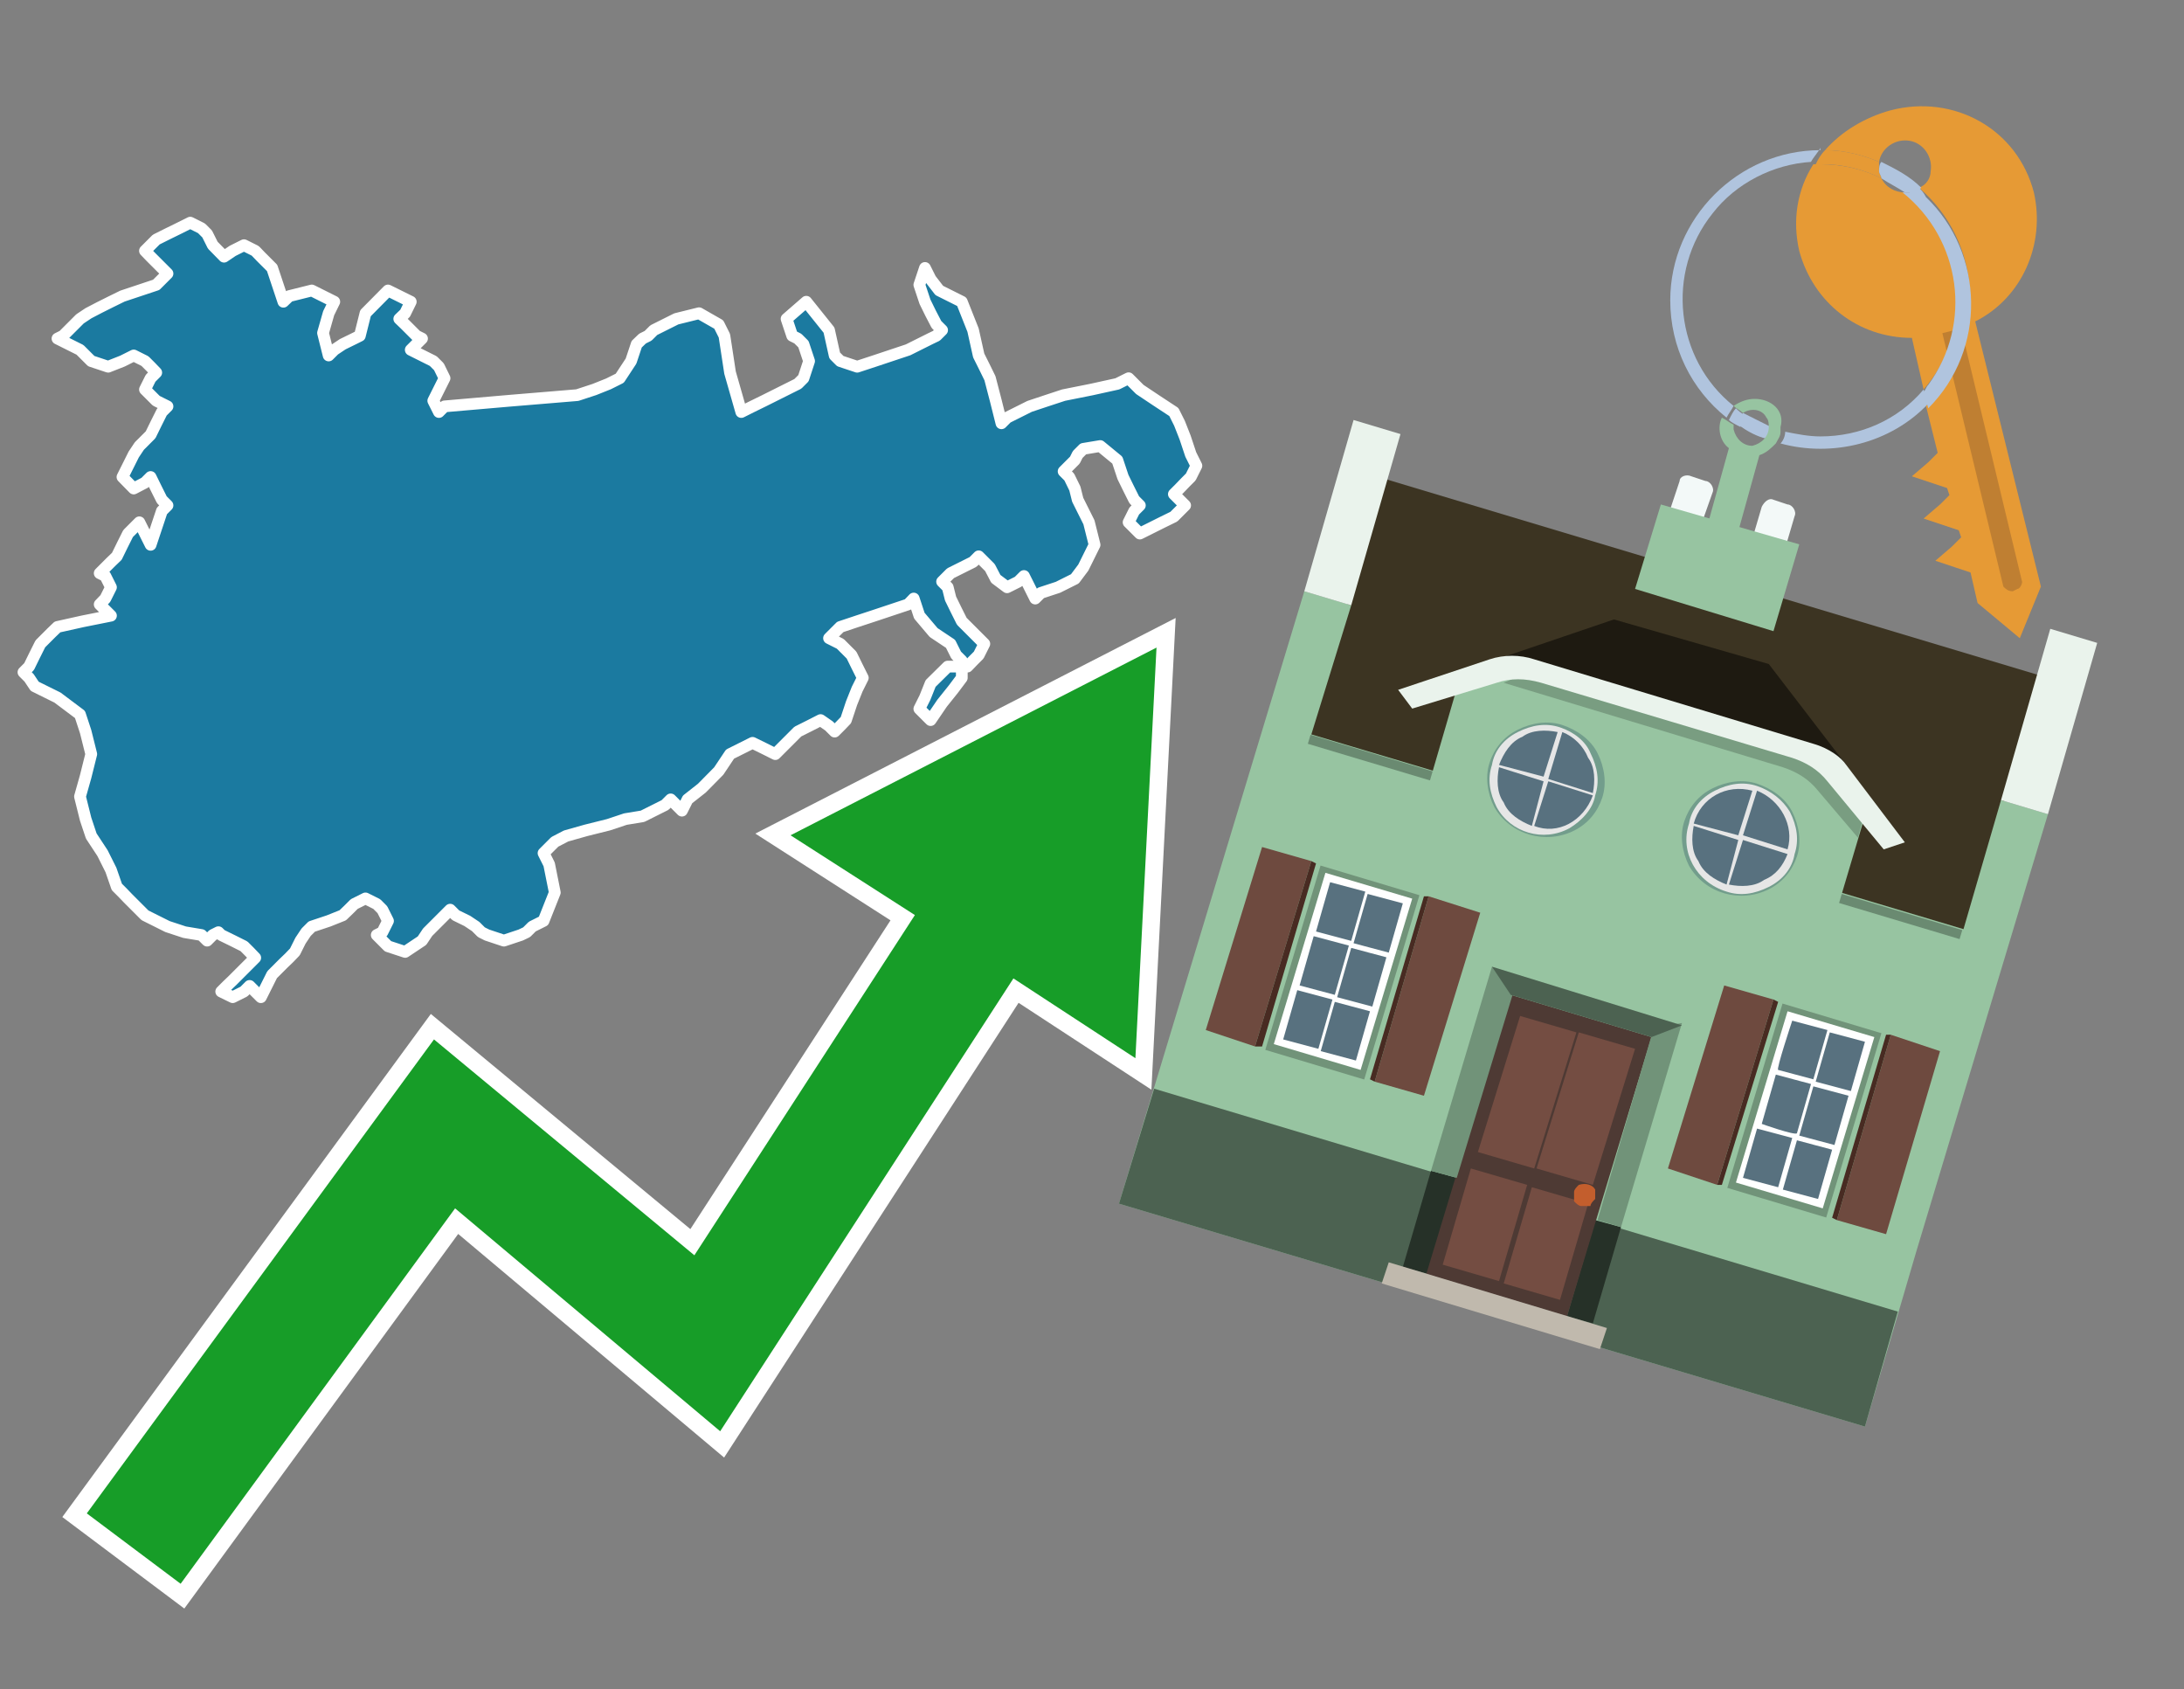 <?xml version="1.0" encoding="utf-8"?>
<!-- Generator: Adobe Illustrator 26.0.3, SVG Export Plug-In . SVG Version: 6.00 Build 0)  -->
<svg version="1.1" id="Text" xmlns="http://www.w3.org/2000/svg" xmlns:xlink="http://www.w3.org/1999/xlink" x="0px" y="0px"
	 width="93.1px" height="72px" viewBox="0 0 93.1 72" style="enable-background:new 0 0 93.1 72;" xml:space="preserve">
<rect x="0" y="0" width="93.1" height="72" fill="#808080" stroke="none"/>
<style type="text/css">
	.st0{fill:#1B7AA0;stroke:#FFFFFF;stroke-width:0.5;stroke-linejoin:round;}
	.st1{fill:none;stroke:#FFFFFF;stroke-width:1.5;stroke-miterlimit:10;}
	.st2{fill:#179D28;}
	.st3{fill:#E69A35;}
	.st4{fill:#B0C4DE;}
	.st5{fill:#97C4A1;}
	.st6{fill:#BF7F32;}
	.st7{fill-rule:evenodd;clip-rule:evenodd;fill:#3C3422;}
	.st8{fill-rule:evenodd;clip-rule:evenodd;fill:#97C4A1;}
	.st9{opacity:0.3;enable-background:new    ;}
	.st10{fill-rule:evenodd;clip-rule:evenodd;fill:#EAF3EC;}
	.st11{fill-rule:evenodd;clip-rule:evenodd;fill:#4C6251;}
	.st12{fill-rule:evenodd;clip-rule:evenodd;fill:#F3F9F8;}
	.st13{fill:#1E1A11;}
	.st14{opacity:0.2;fill-rule:evenodd;clip-rule:evenodd;enable-background:new    ;}
	.st15{fill:#EAF3EC;}
	.st16{fill:#729D8C;}
	.st17{fill:#E6E6E6;}
	.st18{fill:#58717F;}
	.st19{fill-rule:evenodd;clip-rule:evenodd;fill:#6E4A3F;}
	.st20{fill-rule:evenodd;clip-rule:evenodd;fill:#482B22;}
	.st21{fill:#719379;}
	.st22{fill-rule:evenodd;clip-rule:evenodd;fill:#FFFFFF;}
	.st23{fill-rule:evenodd;clip-rule:evenodd;fill:#58717F;}
	.st24{fill-rule:evenodd;clip-rule:evenodd;fill:#263128;}
	.st25{fill:#4E3A34;}
	.st26{fill:#744D42;}
	.st27{fill:#C35E2D;}
	.st28{fill:#4C6251;}
	.st29{fill-rule:evenodd;clip-rule:evenodd;fill:#C0B9AD;}
</style>
<path class="st0" d="M41.0,28.89L40.64,29.37L40.16,29.97L39.67,30.69L39.19,30.21L39.43,29.73L39.67,29.13L40.4,28.41L41.0,28.41ZM41.0,28.16L40.76,27.92L40.52,27.44L39.8,26.96L39.19,26.24L38.95,25.51L38.71,25.76L37.99,26.0L37.27,26.24L36.54,26.48L35.82,26.72L35.58,26.96L35.34,27.2L35.82,27.44L36.3,27.92L36.54,28.41L36.78,28.89L36.54,29.37L36.3,29.97L36.06,30.69L35.82,30.94L35.58,31.18L35.34,30.94L34.98,30.69L34.49,30.94L34.01,31.18L33.53,31.66L33.05,32.14L32.57,31.9L32.08,31.66L31.6,31.9L31.12,32.14L30.64,32.86L29.92,33.59L29.31,34.07L29.07,34.55L28.83,34.31L28.59,34.07L28.35,34.31L27.87,34.55L27.39,34.79L26.66,34.91L25.94,35.15L24.98,35.39L24.13,35.63L23.65,35.88L23.17,36.36L23.41,36.84L23.65,38.04L23.17,39.25L22.69,39.49L22.45,39.73L22.2,39.85L21.48,40.09L20.76,39.85L20.52,39.73L20.28,39.49L19.92,39.25L19.43,39.01L19.19,38.77L18.95,39.01L18.71,39.25L18.47,39.49L18.23,39.73L17.99,40.09L17.27,40.57L16.54,40.33L16.3,40.09L16.06,39.85L16.3,39.73L16.54,39.25L16.3,38.77L16.06,38.53L15.58,38.29L15.1,38.53L14.86,38.77L14.61,39.01L14.01,39.25L13.29,39.49L13.05,39.73L12.81,40.09L12.57,40.57L12.33,40.82L12.08,41.06L11.84,41.3L11.6,41.54L11.36,42.02L11.12,42.5L10.88,42.26L10.64,42.02L10.4,42.26L9.92,42.5L9.43,42.26L9.67,42.02L9.92,41.78L10.16,41.54L10.4,41.3L10.64,41.06L10.88,40.82L10.64,40.57L10.4,40.33L9.92,40.09L9.43,39.85L9.31,39.73L9.07,39.85L8.83,40.09L8.59,39.85L7.87,39.73L7.14,39.49L6.66,39.25L6.18,39.01L5.94,38.77L5.7,38.53L5.46,38.29L5.22,38.04L4.98,37.8L4.73,37.08L4.37,36.36L3.89,35.63L3.65,34.91L3.41,33.95L3.65,33.1L3.89,32.14L3.65,31.18L3.41,30.45L2.45,29.73L1.48,29.25L1.24,28.89L1.0,28.65L1.24,28.41L1.48,27.92L1.72,27.44L1.96,27.2L2.2,26.96L2.45,26.72L3.53,26.48L4.73,26.24L4.49,26.0L4.25,25.76L4.49,25.51L4.73,25.03L4.49,24.55L4.25,24.43L4.49,24.19L4.73,23.95L4.98,23.71L5.22,23.22L5.46,22.74L5.7,22.5L5.94,22.26L6.18,22.74L6.42,23.22L6.66,22.5L6.9,21.78L7.14,21.54L6.9,21.3L6.66,20.82L6.42,20.33L6.18,20.57L5.7,20.82L5.22,20.33L5.46,19.85L5.7,19.37L5.94,19.01L6.18,18.77L6.42,18.53L6.66,18.04L6.9,17.56L7.14,17.32L6.66,17.08L6.18,16.6L6.42,16.12L6.66,15.88L6.42,15.63L6.18,15.39L5.7,15.15L5.22,15.39L4.61,15.63L3.89,15.39L3.65,15.15L3.41,14.91L2.93,14.67L2.45,14.43L2.69,14.31L2.93,14.07L3.17,13.83L3.41,13.59L3.77,13.35L4.25,13.1L4.73,12.86L5.22,12.62L5.94,12.38L6.66,12.14L6.9,11.9L7.14,11.66L6.9,11.42L6.66,11.18L6.42,10.94L6.18,10.69L6.42,10.45L6.66,10.21L7.14,9.97L7.63,9.73L8.11,9.49L8.59,9.73L8.83,9.97L9.07,10.45L9.55,10.94L9.92,10.69L10.4,10.45L10.88,10.69L11.12,10.94L11.36,11.18L11.6,11.42L11.84,12.14L12.08,12.86L12.33,12.62L13.29,12.38L14.25,12.86L14.01,13.35L13.77,14.19L14.01,15.15L14.25,14.91L14.61,14.67L15.1,14.43L15.34,14.31L15.58,13.35L16.54,12.38L17.51,12.86L17.27,13.35L17.02,13.59L17.27,13.83L17.51,14.07L17.75,14.31L17.99,14.43L17.75,14.67L17.51,14.91L17.99,15.15L18.47,15.39L18.71,15.63L18.95,16.12L18.71,16.6L18.47,17.08L18.71,17.56L18.95,17.32L21.72,17.08L24.61,16.84L25.34,16.6L25.94,16.36L26.42,16.12L26.9,15.39L27.14,14.67L27.39,14.43L27.63,14.31L27.87,14.07L28.35,13.83L28.83,13.59L29.8,13.35L30.64,13.83L30.88,14.31L31.12,15.88L31.6,17.56L32.08,17.32L32.57,17.08L33.05,16.84L33.53,16.6L34.01,16.36L34.25,16.12L34.49,15.39L34.25,14.67L34.01,14.43L33.77,14.31L33.53,13.59L34.37,12.86L35.34,14.07L35.58,15.15L35.82,15.39L36.54,15.63L37.27,15.39L37.99,15.15L38.71,14.91L39.19,14.67L39.67,14.43L39.92,14.31L40.16,14.07L39.92,13.83L39.67,13.35L39.43,12.86L39.19,12.14L39.43,11.42L39.67,11.9L40.04,12.38L40.52,12.62L41.0,12.86L41.48,14.07L41.72,15.15L41.96,15.63L42.2,16.12L42.45,17.08L42.69,18.04L42.93,17.8L43.41,17.56L43.89,17.32L44.61,17.08L45.34,16.84L46.54,16.6L47.63,16.36L48.11,16.12L48.59,16.6L49.31,17.08L50.04,17.56L50.28,18.04L50.52,18.65L50.76,19.37L51.0,19.85L50.76,20.33L50.52,20.57L50.28,20.82L50.04,21.06L50.28,21.3L50.52,21.54L50.28,21.78L50.04,22.02L49.55,22.26L49.07,22.5L48.59,22.74L48.11,22.26L48.35,21.78L48.59,21.54L48.35,21.3L48.11,20.82L47.87,20.33L47.63,19.61L46.9,19.01L46.18,19.13L45.94,19.37L45.82,19.61L45.58,19.85L45.34,20.09L45.58,20.33L45.82,20.82L45.94,21.3L46.18,21.78L46.42,22.26L46.66,23.22L46.18,24.19L45.82,24.67L45.1,25.03L44.37,25.27L44.13,25.51L43.89,25.03L43.65,24.55L43.41,24.79L42.93,25.03L42.45,24.67L42.2,24.19L41.96,23.95L41.72,23.71L41.48,23.95L41.0,24.19L40.52,24.43L40.4,24.55L40.16,24.79L40.4,25.03L40.52,25.51L40.76,26.0L41.0,26.48L41.48,26.96L41.96,27.44L41.72,27.92L41.48,28.16L41.24,28.41L41.0,28.41Z"/>
<polygon class="st1" points="49.3,27.6 33.7,35.6 39,39 29.6,53.5 18.5,44.3 3.7,64.5 7.7,67.5 19.4,51.5 30.7,61 43.2,41.7 
	48.4,45.1 "/>
<polygon class="st2" points="49.3,27.6 33.7,35.6 39,39 29.6,53.5 18.5,44.3 3.7,64.5 7.7,67.5 19.4,51.5 30.7,61 43.2,41.7 
	48.4,45.1 "/>
<path class="st3" d="M80.2,7.6c0-0.1-0.1-0.2-0.1-0.3c0-0.1,0-0.3,0-0.4c-0.7-0.3-1.5-0.5-2.3-0.5c-0.2,0.2-0.3,0.4-0.4,0.6
	c0.1,0,0.2,0,0.3,0C78.5,7,79.4,7.2,80.2,7.6z"/>
<path class="st4" d="M77.6,6.4c-3.5,0-6.4,2.9-6.4,6.4c0,2,0.9,3.8,2.4,5c0.1-0.2,0.2-0.3,0.3-0.5c-2.5-2-2.9-5.7-0.9-8.2
	c1-1.3,2.6-2.1,4.2-2.2c0.1-0.2,0.3-0.4,0.4-0.6L77.6,6.4z"/>
<path class="st3" d="M84.2,13.7c2-1,3-3.3,2.5-5.5C86,5.5,83.3,4,80.6,4.7c-1.1,0.3-2.1,0.9-2.8,1.7c0.8,0,1.6,0.2,2.3,0.5
	c0.1-0.6,0.7-1,1.3-0.9c0.6,0.1,1,0.7,0.9,1.3c0,0.3-0.2,0.6-0.5,0.7c2.7,2.3,2.9,6.4,0.6,9c-0.1,0.1-0.2,0.2-0.3,0.3l0.5,2
	l-0.4,0.4l-0.7,0.6l0.9,0.3l0.6,0.2l0.1,0.3l-0.4,0.4l-0.7,0.6l0.9,0.3l0.6,0.2l0.1,0.3l-0.4,0.4l-0.7,0.6l0.9,0.3l0.6,0.2l0.3,1.3
	l1.8,1.5l0.9-2.2L84.2,13.7z"/>
<path class="st3" d="M81.2,8.2c-0.4,0-0.8-0.2-1-0.6C79.4,7.2,78.5,7,77.6,7c-0.1,0-0.2,0-0.3,0c-0.7,1.1-0.9,2.4-0.6,3.7
	c0.6,2.2,2.5,3.7,4.8,3.7l0.5,2.2c2.1-2.4,1.9-6.1-0.6-8.2C81.3,8.3,81.2,8.3,81.2,8.2z"/>
<path class="st4" d="M74.1,18.1c0.4,0.3,0.8,0.5,1.2,0.6c0.1-0.1,0.2-0.3,0.2-0.5l0,0c-0.4-0.2-0.8-0.4-1.2-0.6
	C74.2,17.8,74.1,17.9,74.1,18.1z"/>
<path class="st4" d="M74.4,17.7c-0.2-0.1-0.3-0.2-0.4-0.3c-0.1,0.1-0.2,0.3-0.3,0.5c0.1,0.1,0.3,0.2,0.5,0.3
	C74.1,17.9,74.2,17.8,74.4,17.7z"/>
<path class="st5" d="M74.8,17c-0.3,0-0.6,0.1-0.9,0.3c0.1,0.1,0.3,0.2,0.4,0.3c0.3-0.2,0.8-0.2,1,0.2c0.1,0.1,0.1,0.3,0.1,0.4l0,0
	c0,0.4-0.3,0.7-0.7,0.8c-0.4,0-0.7-0.3-0.8-0.7c0,0,0,0,0-0.1c0,0,0-0.1,0-0.1c-0.2-0.1-0.3-0.2-0.5-0.3c-0.2,0.4-0.1,1,0.3,1.3
	l-1,3.6l1.3,0.3l1-3.6c0.3-0.1,0.5-0.3,0.7-0.5c0.1-0.2,0.2-0.3,0.2-0.5c0-0.1,0-0.1,0-0.2C76.1,17.5,75.5,17,74.8,17z"/>
<path class="st6" d="M86,25.1l-0.2,0.1c-0.2,0-0.3-0.1-0.4-0.2c0,0,0,0,0,0l-2.6-10.8l0.8-0.2l2.6,10.8C86.2,24.9,86.1,25.1,86,25.1
	C86,25.1,86,25.1,86,25.1z"/>
<path class="st4" d="M80.1,7.3c0,0.1,0.1,0.2,0.1,0.3c0.3,0.2,0.7,0.4,1,0.6c0.1,0,0.2,0,0.3,0c0.1,0,0.3-0.1,0.4-0.2
	c-0.5-0.5-1.1-0.8-1.7-1.1C80.1,7,80.1,7.2,80.1,7.3z"/>
<path class="st4" d="M77.6,18.6c-0.5,0-1-0.1-1.5-0.2c0,0.2-0.1,0.4-0.2,0.5c2.2,0.6,4.7,0,6.3-1.7L82,16.6
	C80.9,17.9,79.3,18.6,77.6,18.6z"/>
<path class="st4" d="M81.8,8c-0.1,0.1-0.2,0.1-0.4,0.2c-0.1,0-0.2,0-0.3,0c2.5,2,3,5.6,1.1,8.2c-0.1,0.1-0.1,0.2-0.2,0.3l0.2,0.7
	c2.5-2.5,2.4-6.6-0.1-9C82,8.2,81.9,8.1,81.8,8L81.8,8z"/>
<polygon class="st7" points="83.8,39.8 55.8,31.4 59,20.4 87,28.8 83.8,39.8 "/>
<polygon class="st8" points="81.7,53.3 87.3,34.7 85.3,34.1 83.7,39.6 55.9,31.3 57.6,25.8 55.6,25.2 47.7,51.3 79.5,60.8 "/>
<rect x="69.5" y="21.1" transform="matrix(0.287 -0.958 0.958 0.287 15.591 92.226)" class="st9" width="0.4" height="29"/>
<polygon class="st10" points="87.3,34.7 85.3,34.1 87.4,26.8 89.4,27.4 87.3,34.7 "/>
<polygon class="st10" points="57.6,25.8 55.6,25.2 57.7,17.9 59.7,18.5 57.6,25.8 "/>
<polygon class="st11" points="79.5,60.8 80.9,55.9 49.2,46.4 47.7,51.3 79.5,60.8 "/>
<path class="st12" d="M71.6,20.5L71,22.3l1.4,0.4L73,21c0.1-0.2-0.1-0.5-0.3-0.5l-0.6-0.2C71.9,20.2,71.6,20.3,71.6,20.5
	C71.6,20.5,71.6,20.5,71.6,20.5z"/>
<path class="st12" d="M75.1,21.6l-0.5,1.7l1.4,0.4l0.5-1.7c0.1-0.2-0.1-0.5-0.3-0.5c0,0,0,0,0,0l-0.6-0.2
	C75.4,21.2,75.2,21.4,75.1,21.6C75.1,21.6,75.1,21.6,75.1,21.6z"/>
<polygon class="st13" points="75.4,28.3 68.8,26.4 63.8,28.1 78.7,32.6 "/>
<polygon class="st5" points="78.2,32.4 64.4,28.3 62.2,29 60.1,36.2 77.5,41.5 79.7,34.1 "/>
<path class="st14" d="M77.7,32.5c0,0-12.7-3.8-12.7-3.8l-0.9,0.4L76,32.7c0.6,0.2,1.1,0.5,1.5,1l1.7,2l0.3-1.1L77.7,32.5z"/>
<path class="st15" d="M77.3,31.7l-11.9-3.6c-0.6-0.2-1.3-0.2-1.9,0l-3.9,1.3l0.6,0.8l3.6-1.1c0.6-0.2,1.2-0.2,1.9,0l10.7,3.2
	c0.6,0.2,1.1,0.5,1.5,1l2.4,2.9l0.9-0.3l-2.5-3.3C78.5,32.3,78,31.9,77.3,31.7z"/>
<polygon class="st8" points="76.7,23.2 70.8,21.5 69.7,25.1 75.6,26.9 76.7,23.2 "/>
<g id="Symbol_9_0_Layer2_0_MEMBER_8_MEMBER_21_MEMBER_0_FILL">
	<path class="st16" d="M66.6,30.9c-0.6-0.2-1.3-0.1-1.9,0.2c-0.6,0.3-1,0.8-1.2,1.4c-0.2,0.6-0.1,1.3,0.2,1.9c0.7,1.2,2.2,1.6,3.4,1
		c0.6-0.3,1-0.8,1.2-1.4c0.2-0.6,0.1-1.3-0.2-1.9C67.8,31.5,67.2,31.1,66.6,30.9z"/>
</g>
<g id="Symbol_9_0_Layer2_0_MEMBER_8_MEMBER_21_MEMBER_1_FILL">
	<path class="st17" d="M66.5,31c-0.6-0.2-1.2-0.1-1.8,0.2c-0.6,0.3-1,0.8-1.1,1.4c-0.2,0.6-0.1,1.2,0.2,1.8c0.6,1.1,2,1.5,3.1,0.9
		c0.5-0.3,1-0.8,1.1-1.4c0.2-0.6,0.1-1.2-0.2-1.8C67.6,31.6,67.1,31.2,66.5,31z"/>
</g>
<g id="Symbol_9_0_Layer2_0_MEMBER_8_MEMBER_21_MEMBER_2_MEMBER_0_FILL">
	<path class="st18" d="M65.8,33.3l-1.9-0.6c-0.1,0.5-0.1,1.1,0.2,1.5c0.2,0.5,0.7,0.8,1.2,1L65.8,33.3z"/>
</g>
<g id="Symbol_9_0_Layer2_0_MEMBER_8_MEMBER_21_MEMBER_2_MEMBER_1_FILL">
	<path class="st18" d="M65.8,33.1l0.6-1.9c-0.5-0.1-1.1-0.1-1.5,0.2c-0.5,0.2-0.8,0.7-1,1.2L65.8,33.1z"/>
</g>
<g id="Symbol_9_0_Layer2_0_MEMBER_8_MEMBER_21_MEMBER_2_MEMBER_2_FILL">
	<path class="st18" d="M67.9,33.9l-1.9-0.6l-0.6,1.9C66.4,35.6,67.5,35,67.9,33.9z"/>
</g>
<g id="Symbol_9_0_Layer2_0_MEMBER_8_MEMBER_21_MEMBER_2_MEMBER_3_FILL">
	<path class="st18" d="M66.6,31.2L66,33.2l1.9,0.6c0.1-0.5,0.1-1.1-0.2-1.5C67.5,31.8,67.1,31.4,66.6,31.2z"/>
</g>
<g id="Symbol_9_0_Layer2_0_MEMBER_8_MEMBER_21_MEMBER_0_FILL-2">
	<path class="st16" d="M74.9,33.4c-0.6-0.2-1.3-0.1-1.9,0.2c-0.6,0.3-1,0.8-1.2,1.4c-0.2,0.6-0.1,1.3,0.2,1.9c0.7,1.2,2.2,1.6,3.4,1
		c0.6-0.3,1-0.8,1.2-1.4c0.2-0.6,0.1-1.3-0.2-1.9C76.1,34,75.5,33.6,74.9,33.4z"/>
</g>
<g id="Symbol_9_0_Layer2_0_MEMBER_8_MEMBER_21_MEMBER_1_FILL-2">
	<path class="st17" d="M74.9,33.5c-0.6-0.2-1.2-0.1-1.8,0.2c-0.6,0.3-1,0.8-1.1,1.4c-0.4,1.2,0.3,2.5,1.6,2.9c0,0,0,0,0,0
		c0.6,0.2,1.2,0.1,1.8-0.2c0.6-0.3,1-0.8,1.1-1.4c0.2-0.6,0.1-1.2-0.2-1.8C76,34.1,75.5,33.7,74.9,33.5z"/>
</g>
<g id="Symbol_9_0_Layer2_0_MEMBER_8_MEMBER_21_MEMBER_2_MEMBER_0_FILL-2">
	<path class="st18" d="M74.1,35.8l-1.9-0.6c-0.1,0.5-0.1,1.1,0.2,1.5c0.2,0.5,0.7,0.8,1.2,1L74.1,35.8z"/>
</g>
<g id="Symbol_9_0_Layer2_0_MEMBER_8_MEMBER_21_MEMBER_2_MEMBER_1_FILL-2">
	<path class="st18" d="M74.1,35.6l0.6-1.9c-1.1-0.3-2.2,0.3-2.5,1.4L74.1,35.6z"/>
</g>
<g id="Symbol_9_0_Layer2_0_MEMBER_8_MEMBER_21_MEMBER_2_MEMBER_2_FILL-2">
	<path class="st18" d="M76.2,36.4l-1.9-0.6l-0.6,1.9c0.5,0.1,1.1,0.1,1.5-0.2C75.7,37.3,76,36.9,76.2,36.4z"/>
</g>
<g id="Symbol_9_0_Layer2_0_MEMBER_8_MEMBER_21_MEMBER_2_MEMBER_3_FILL-2">
	<path class="st18" d="M74.9,33.7l-0.6,1.9l1.9,0.6C76.5,35.2,75.9,34.1,74.9,33.7L74.9,33.7z"/>
</g>
<polygon class="st19" points="51.4,43.9 53.5,44.6 55.9,36.7 53.8,36.1 51.4,43.9 "/>
<polygon class="st20" points="53.5,44.6 53.8,44.6 56.1,36.8 55.9,36.7 53.5,44.6 "/>
<polygon class="st19" points="60.7,46.7 58.6,46.1 60.9,38.2 63.1,38.9 60.7,46.7 "/>
<polygon class="st20" points="58.6,46.1 58.4,46 60.7,38.2 60.9,38.2 58.6,46.1 "/>
<rect x="53.1" y="39.2" transform="matrix(0.287 -0.958 0.958 0.287 1.145 84.365)" class="st21" width="8.2" height="4.4"/>
<polygon class="st22" points="60.2,38.3 56.5,37.2 54.3,44.5 58,45.6 60.2,38.3 "/>
<path class="st23" d="M59.8,38.5l-0.6,2.1l-1.5-0.4l0.6-2.1C58.3,38.1,59.8,38.5,59.8,38.5z M58.2,38l-0.6,2.1l-1.5-0.4l0.6-2.1
	L58.2,38L58.2,38z M56,39.9l1.5,0.4l-0.6,2.1L55.4,42L56,39.9z M55.3,42.2l1.5,0.4l-0.6,2.1l-1.5-0.4L55.3,42.2L55.3,42.2z
	 M56.3,44.8l0.6-2.1l1.5,0.4l-0.6,2.1C57.8,45.2,56.3,44.8,56.3,44.8z M58.5,42.9L57,42.5l0.6-2.1l1.5,0.4L58.5,42.9L58.5,42.9z"/>
<polygon class="st19" points="80.4,52.6 78.3,52 80.6,44.1 82.7,44.8 80.4,52.6 "/>
<polygon class="st20" points="78.3,52 78.1,51.9 80.4,44.1 80.6,44.1 78.3,52 "/>
<polygon class="st19" points="71.1,49.8 73.2,50.5 75.6,42.6 73.5,42 71.1,49.8 "/>
<polygon class="st20" points="73.2,50.5 73.4,50.5 75.8,42.7 75.6,42.6 73.2,50.5 "/>
<rect x="72.8" y="45.1" transform="matrix(0.287 -0.958 0.958 0.287 9.533 107.426)" class="st21" width="8.2" height="4.4"/>
<polygon class="st22" points="76.2,43.1 79.9,44.2 77.7,51.5 74,50.4 76.2,43.1 "/>
<path class="st23" d="M76.4,43.5l1.5,0.4l-0.6,2.1l-1.5-0.4C75.7,45.6,76.4,43.5,76.4,43.5z M78,44l1.5,0.4l-0.6,2.1l-1.5-0.4L78,44
	z M78.8,46.7l-0.6,2.1l-1.5-0.4l0.6-2.1L78.8,46.7L78.8,46.7z M78.1,49l-0.6,2.1L76,50.7l0.6-2.1L78.1,49L78.1,49z M75.8,50.6
	l-1.5-0.4l0.6-2.1l1.5,0.4L75.8,50.6L75.8,50.6z M75.1,47.9l0.6-2.1l1.5,0.4l-0.6,2.1C76.5,48.4,75.1,47.9,75.1,47.9z"/>
<polygon class="st24" points="67.9,56.4 69.1,52.3 68,52 66.8,56.1 67.9,56.4 "/>
<polygon class="st24" points="60.9,54.3 62.1,50.2 61,49.9 59.8,54 60.9,54.3 "/>
<g id="Symbol_9_0_Layer2_0_MEMBER_8_MEMBER_12_MEMBER_0_FILL">
	<path class="st25" d="M70.4,44.2l-6-1.8l-3.6,11.9l6,1.8L70.4,44.2z"/>
</g>
<g id="Symbol_9_0_Layer2_0_MEMBER_8_MEMBER_12_MEMBER_1_MEMBER_0_FILL">
	<path class="st26" d="M65.4,49.8l1.8-5.8l-2.4-0.7L63,49.1L65.4,49.8z"/>
</g>
<g id="Symbol_9_0_Layer2_0_MEMBER_8_MEMBER_12_MEMBER_1_MEMBER_1_FILL">
	<path class="st26" d="M67.3,44l-1.8,5.8l2.4,0.7l1.8-5.8L67.3,44z"/>
</g>
<g id="Symbol_9_0_Layer2_0_MEMBER_8_MEMBER_12_MEMBER_2_MEMBER_0_FILL">
	<path class="st26" d="M63.9,54.6l1.2-4.1l-2.4-0.7l-1.2,4.1L63.9,54.6z"/>
</g>
<g id="Symbol_9_0_Layer2_0_MEMBER_8_MEMBER_12_MEMBER_2_MEMBER_1_FILL">
	<path class="st26" d="M66.5,55.4l1.2-4.1l-2.4-0.7l-1.2,4.1L66.5,55.4z"/>
</g>
<g id="Symbol_9_0_Layer2_0_MEMBER_8_MEMBER_13_FILL">
	<path class="st27" d="M68,51.1c0-0.1,0-0.3,0-0.4c-0.1-0.2-0.4-0.3-0.7-0.2c0,0,0,0,0,0c-0.1,0.1-0.2,0.2-0.2,0.3
		c0,0.1,0,0.3,0,0.4c0.1,0.1,0.2,0.2,0.3,0.2c0.1,0,0.3,0,0.4,0C67.8,51.3,67.9,51.2,68,51.1z"/>
</g>
<g id="Symbol_9_0_Layer2_0_MEMBER_8_MEMBER_14_FILL">
	<path class="st21" d="M64.6,42l-1-0.8L61,49.9l1.1,0.3L64.6,42z"/>
</g>
<g id="Symbol_9_0_Layer2_0_MEMBER_8_MEMBER_15_FILL">
	<path class="st21" d="M71.7,43.6l-1.2,0.2L68.1,52l1,0.3L71.7,43.6z"/>
</g>
<g id="Symbol_9_0_Layer2_0_MEMBER_8_MEMBER_16_FILL">
	<path class="st28" d="M63.6,41.2l0.8,1.2l6,1.8l1.3-0.5L63.6,41.2z"/>
</g>
<polygon class="st29" points="58.9,54.7 59.2,53.8 68.5,56.6 68.2,57.5 58.9,54.7 "/>
</svg>
